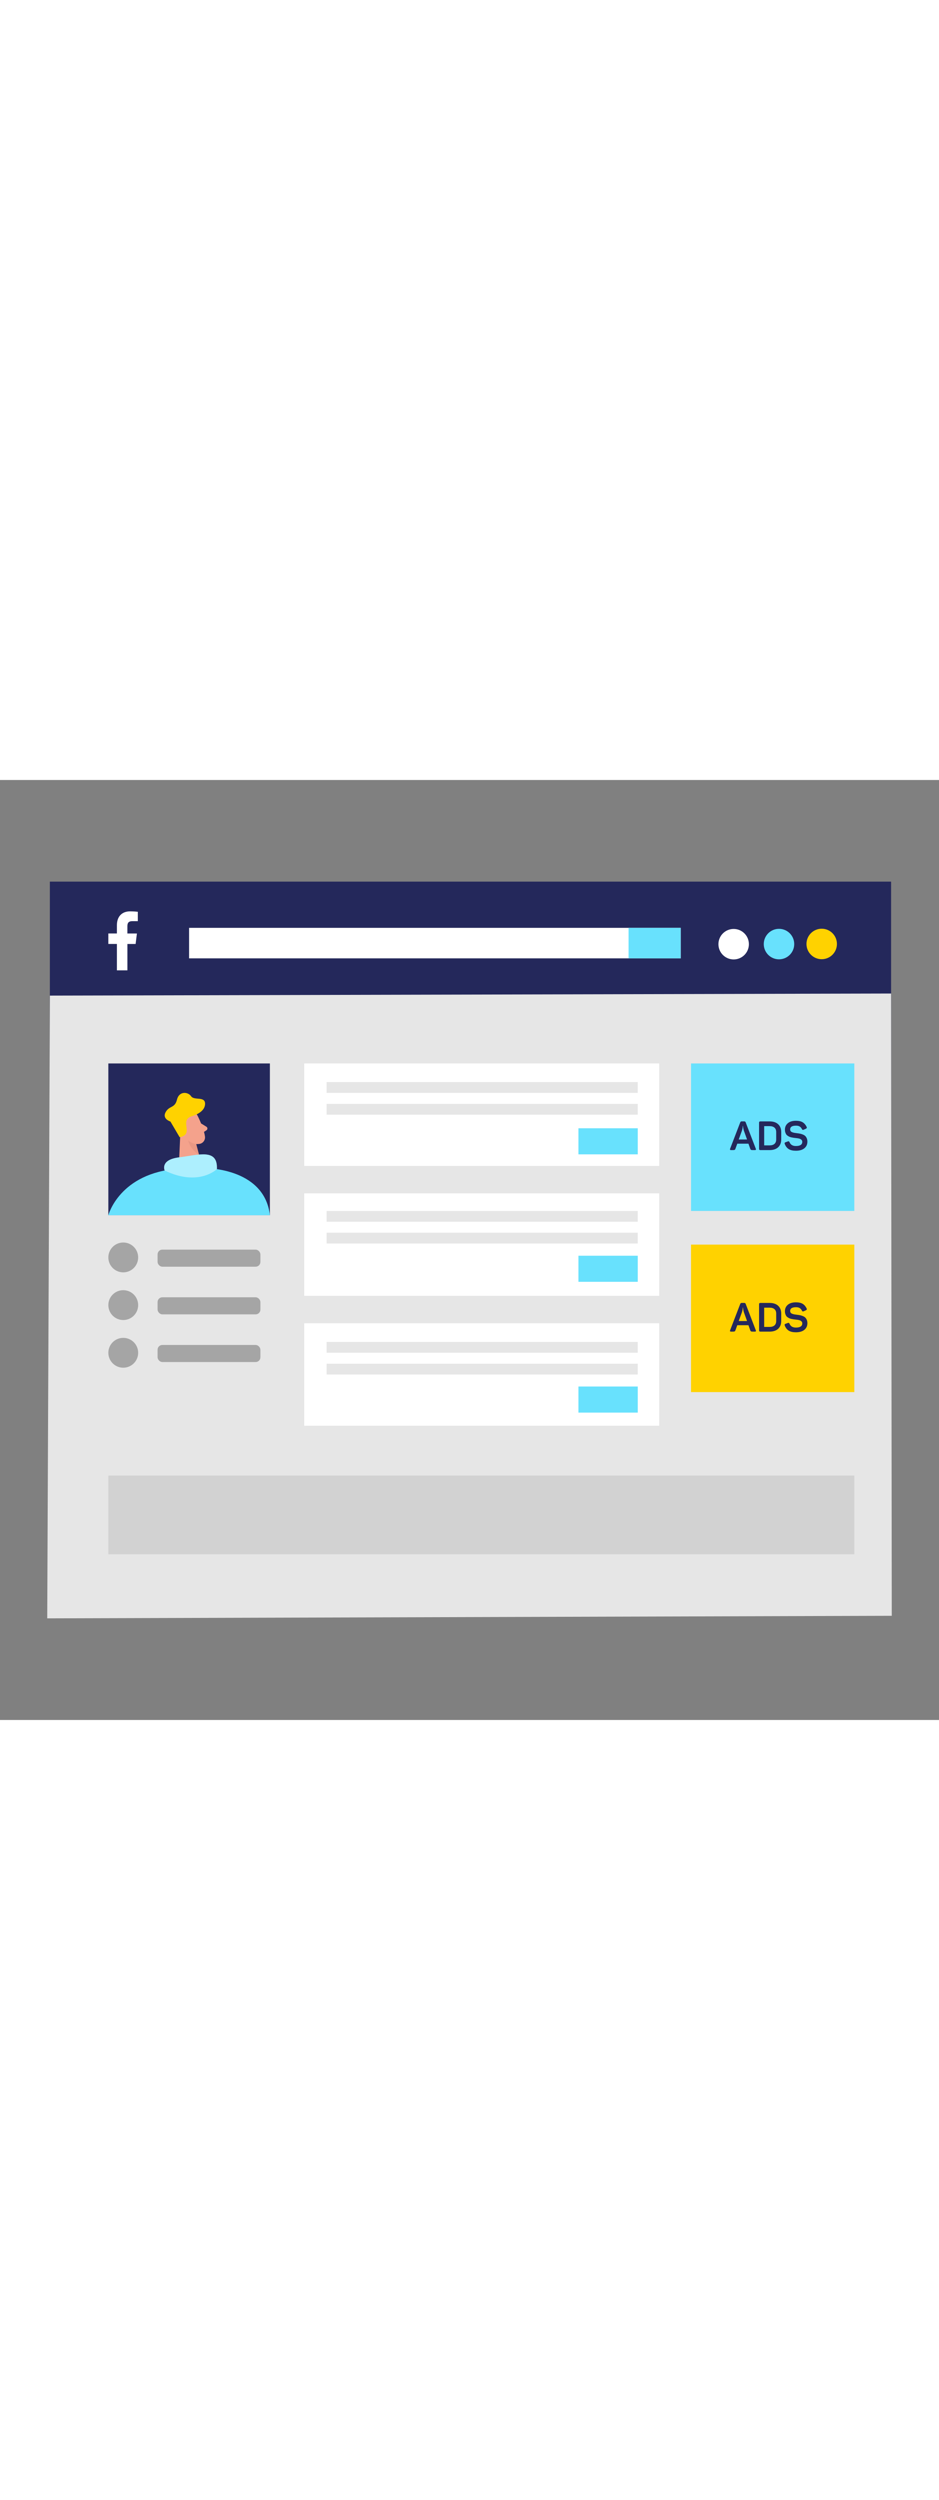 <svg id="_0189_facebook_ad" xmlns="http://www.w3.org/2000/svg" viewBox="0 0 500 500" data-imageid="facebook-ad-32" imageName="Facebook Ad" class="illustrations_image" style="width: 188px;"><rect x="0" y="0" width="500" height="500" fill="#808080" stroke="none"/><defs><style>.cls-1_facebook-ad-32{opacity:.28;}.cls-1_facebook-ad-32,.cls-2_facebook-ad-32,.cls-3_facebook-ad-32{fill:#a5a5a5;}.cls-4_facebook-ad-32,.cls-5_facebook-ad-32{fill:#fff;}.cls-6_facebook-ad-32{fill:#f4a28c;}.cls-3_facebook-ad-32,.cls-7_facebook-ad-32{opacity:.31;}.cls-8_facebook-ad-32{fill:#e6e6e6;}.cls-7_facebook-ad-32{fill:#ce8172;}.cls-5_facebook-ad-32{opacity:.46;}.cls-9_facebook-ad-32{fill:#24285b;}.cls-10_facebook-ad-32{fill:#ffd200;}.cls-11_facebook-ad-32{fill:#68e1fd;}</style></defs><g id="screen_facebook-ad-32"><rect class="cls-9_facebook-ad-32" x="26.55" y="54.06" width="447.94" height="388.72"/><circle class="cls-4_facebook-ad-32" cx="390.66" cy="87.34" r="8.11"/><circle class="cls-11_facebook-ad-32 targetColor" cx="414.8" cy="87.28" r="8.11" style="fill: rgb(104, 225, 253);"/><circle class="cls-10_facebook-ad-32" cx="437.54" cy="87.22" r="8.11"/><polygon class="cls-8_facebook-ad-32" points="474.85 444.58 25.15 445.94 26.57 114.69 474.49 113.58 474.85 444.58"/><rect class="cls-4_facebook-ad-32" x="100.69" y="78.65" width="261.78" height="16.22"/><rect class="cls-11_facebook-ad-32 targetColor" x="334.7" y="78.65" width="27.76" height="16.22" style="fill: rgb(104, 225, 253);"/><path class="cls-4_facebook-ad-32" d="m70.52,75.09h2.86v-4.99c-.49-.07-2.19-.22-4.17-.22-4.13,0-6.96,2.6-6.96,7.37v4.39h-4.56v5.58h4.56v14.04h5.59v-14.03h4.37l.69-5.58h-5.07v-3.84c0-1.61.44-2.72,2.68-2.72h0Z"/></g><g id="profile_facebook-ad-32"><rect class="cls-9_facebook-ad-32" x="57.69" y="150.78" width="86.02" height="80.74"/><path class="cls-6_facebook-ad-32" d="m105.25,178.67s3.21,6.21,3.89,10.94c.28,1.92-1.08,3.73-3,3.97-2.39.31-5.71.03-7.83-3.09l-4.26-4.85s-2.56-3.13,0-7.26c2.56-4.12,9.43-3.6,11.19.28Z"/><polygon class="cls-6_facebook-ad-32" points="96.2 183.85 95.18 206.74 107.84 206.4 103.5 189.88 96.2 183.85"/><path class="cls-6_facebook-ad-32" d="m100.66,187.04s-1.07-2.47-2.86-1.51c-1.79.96-.26,4.54,2.42,3.83l.45-2.32Z"/><path class="cls-6_facebook-ad-32" d="m107.08,182.69l2.83,1.75c.7.43.71,1.44.02,1.89l-2.28,1.48-.57-5.12Z"/><path class="cls-7_facebook-ad-32" d="m104.52,193.67s-2.37-.21-4.34-1.96c0,0,.65,4.14,5.7,7.73l-1.35-5.77Z"/><path class="cls-10_facebook-ad-32" d="m95.66,190.02l-4.91-8.34s-4.53-1.37-2.56-4.98,4.91-1.98,6.04-6.66c1.13-4.68,5.88-4.25,7.53-1.82,1.65,2.43,7.55-.19,7.44,4.11-.12,4.3-5.61,6.06-7.16,6.55-6.84,2.15,1.69,9.63-6.37,11.12Z"/><path class="cls-11_facebook-ad-32 targetColor" d="m57.69,231.52s5.88-22.55,37.5-24.77l12.66-.34s32.84-.87,35.87,25.11H57.69Z" style="fill: rgb(104, 225, 253);"/><path class="cls-11_facebook-ad-32 targetColor" d="m87.69,207.72s-2.66-5.74,7.76-7.01c10.42-1.27,20.59-4.88,20.04,6.28,0,0-9.65,9.49-27.8.74Z" style="fill: rgb(104, 225, 253);"/><path class="cls-5_facebook-ad-32" d="m87.69,207.72s-2.66-5.74,7.76-7.01c10.42-1.27,20.59-4.88,20.04,6.28,0,0-9.65,9.49-27.8.74Z"/><circle class="cls-2_facebook-ad-32" cx="65.63" cy="253.96" r="7.94"/><rect class="cls-2_facebook-ad-32" x="83.91" y="249.81" width="54.75" height="9.08" rx="2.53" ry="2.53"/><circle class="cls-2_facebook-ad-32" cx="65.63" cy="279.32" r="7.94"/><rect class="cls-2_facebook-ad-32" x="83.91" y="275.16" width="54.75" height="9.08" rx="2.53" ry="2.53"/><circle class="cls-2_facebook-ad-32" cx="65.63" cy="304.68" r="7.94"/><rect class="cls-2_facebook-ad-32" x="83.91" y="300.52" width="54.75" height="9.08" rx="2.53" ry="2.53"/></g><g id="timeline_facebook-ad-32"><rect class="cls-4_facebook-ad-32" x="162.01" y="150.78" width="189.01" height="54.5"/><rect class="cls-4_facebook-ad-32" x="162.01" y="219.88" width="189.01" height="54.5"/><rect class="cls-4_facebook-ad-32" x="162.01" y="288.99" width="189.01" height="54.5"/><rect class="cls-11_facebook-ad-32 targetColor" x="308.01" y="185.25" width="31.58" height="13.88" style="fill: rgb(104, 225, 253);"/><rect class="cls-11_facebook-ad-32 targetColor" x="308.01" y="253.05" width="31.58" height="13.88" style="fill: rgb(104, 225, 253);"/><rect class="cls-11_facebook-ad-32 targetColor" x="308.01" y="322.62" width="31.58" height="13.88" style="fill: rgb(104, 225, 253);"/><rect class="cls-1_facebook-ad-32" x="173.91" y="160.69" width="165.67" height="5.75"/><rect class="cls-1_facebook-ad-32" x="173.91" y="172.28" width="165.67" height="5.75"/><rect class="cls-1_facebook-ad-32" x="173.91" y="229.23" width="165.67" height="5.75"/><rect class="cls-1_facebook-ad-32" x="173.91" y="240.81" width="165.67" height="5.75"/><rect class="cls-1_facebook-ad-32" x="173.91" y="298.91" width="165.67" height="5.75"/><rect class="cls-1_facebook-ad-32" x="173.91" y="310.49" width="165.67" height="5.75"/></g><g id="ad2_facebook-ad-32"><rect class="cls-11_facebook-ad-32 targetColor" x="367.96" y="150.78" width="86.95" height="78.45" style="fill: rgb(104, 225, 253);"/><path class="cls-9_facebook-ad-32" d="m402.47,196.16c.17.47,0,.71-.49.71h-1.12c-.44,0-.76-.04-.94-.13-.18-.09-.31-.26-.4-.52l-.99-2.77h-5.94l-1.01,2.77c-.09.26-.22.43-.4.52-.18.09-.49.13-.93.13h-.99c-.5,0-.67-.24-.5-.71l5.38-13.98c.1-.24.21-.4.33-.48.12-.08.31-.12.57-.12h1.14c.26,0,.45.04.58.12s.24.23.32.46l5.38,14Zm-6.32-9.46c-.13-.39-.24-.8-.32-1.24s-.14-.78-.17-1.02l-.02-.37h-.15c0,.82-.16,1.68-.47,2.6l-1.66,4.56h4.43l-1.63-4.54Z"/><path class="cls-9_facebook-ad-32" d="m409.76,181.6c1.98,0,3.51.5,4.6,1.52,1.09,1.01,1.63,2.4,1.63,4.16v3.91c0,1.76-.54,3.15-1.63,4.16-1.09,1.01-2.62,1.52-4.6,1.52h-4.82c-.27,0-.47-.05-.58-.16-.11-.11-.17-.3-.17-.57v-13.81c0-.27.06-.46.17-.57.12-.11.31-.16.58-.16h4.82Zm3.55,5.66c0-1.02-.3-1.8-.91-2.33-.61-.54-1.48-.81-2.61-.81h-2.88v10.24h2.88c1.13,0,2-.27,2.61-.81.61-.54.91-1.32.91-2.34v-3.96Z"/><path class="cls-9_facebook-ad-32" d="m417.96,185.98c0-1.4.51-2.54,1.54-3.41,1.03-.87,2.48-1.3,4.36-1.3,1.49,0,2.67.27,3.55.8.87.53,1.58,1.35,2.11,2.45.22.44.08.77-.41.99l-1.18.52c-.25.1-.43.13-.55.08-.12-.05-.25-.2-.38-.44-.3-.6-.69-1.05-1.18-1.35-.49-.3-1.14-.45-1.96-.45-2.08,0-3.12.66-3.12,1.98,0,.37.09.69.28.94.19.25.48.45.87.59s.77.25,1.13.31.84.13,1.44.2,1.12.15,1.56.24.92.23,1.44.44c.52.21.95.46,1.28.76.33.3.61.71.84,1.24.23.53.34,1.13.34,1.82,0,1.46-.54,2.63-1.61,3.51s-2.58,1.31-4.52,1.31c-1.62,0-2.9-.3-3.83-.89-.93-.59-1.63-1.49-2.09-2.7-.1-.27-.11-.48-.04-.61s.24-.25.49-.33l1.18-.43c.24-.09.43-.1.56-.03.13.06.25.23.37.48.56,1.33,1.68,2,3.35,2,2.28,0,3.42-.75,3.42-2.24,0-.47-.17-.85-.52-1.14-.34-.29-.73-.48-1.16-.59-.43-.11-1-.2-1.72-.27-.49-.06-.88-.1-1.17-.14-.29-.04-.67-.1-1.13-.2-.46-.1-.83-.22-1.12-.34-.29-.13-.6-.3-.95-.53-.34-.22-.61-.48-.79-.76-.19-.29-.35-.64-.48-1.06-.14-.42-.2-.89-.2-1.41Z"/></g><g id="ad1_facebook-ad-32"><rect class="cls-10_facebook-ad-32" x="367.96" y="247.14" width="86.95" height="78.45"/><path class="cls-9_facebook-ad-32" d="m402.47,292.72c.17.47,0,.71-.49.71h-1.12c-.44,0-.76-.04-.94-.13-.18-.09-.31-.26-.4-.52l-.99-2.77h-5.94l-1.01,2.77c-.09.26-.22.43-.4.52-.18.09-.49.13-.93.13h-.99c-.5,0-.67-.24-.5-.71l5.38-13.98c.1-.24.21-.4.33-.48.12-.08.31-.12.57-.12h1.14c.26,0,.45.04.58.12s.24.23.32.46l5.38,14Zm-6.32-9.46c-.13-.39-.24-.8-.32-1.24s-.14-.78-.17-1.02l-.02-.37h-.15c0,.82-.16,1.68-.47,2.6l-1.66,4.56h4.43l-1.63-4.54Z"/><path class="cls-9_facebook-ad-32" d="m409.76,278.16c1.98,0,3.51.5,4.6,1.52,1.09,1.01,1.63,2.4,1.63,4.16v3.91c0,1.76-.54,3.15-1.63,4.16-1.09,1.01-2.62,1.52-4.6,1.52h-4.82c-.27,0-.47-.05-.58-.16-.11-.11-.17-.3-.17-.57v-13.81c0-.27.06-.46.17-.57.12-.11.31-.16.58-.16h4.82Zm3.55,5.66c0-1.02-.3-1.8-.91-2.33-.61-.54-1.48-.81-2.61-.81h-2.88v10.24h2.88c1.13,0,2-.27,2.61-.81.61-.54.91-1.32.91-2.34v-3.96Z"/><path class="cls-9_facebook-ad-32" d="m417.96,282.55c0-1.4.51-2.54,1.54-3.41,1.03-.87,2.48-1.3,4.36-1.3,1.49,0,2.67.27,3.55.8.87.53,1.58,1.35,2.11,2.45.22.44.08.77-.41.99l-1.18.52c-.25.1-.43.13-.55.08-.12-.05-.25-.2-.38-.44-.3-.6-.69-1.05-1.18-1.35-.49-.3-1.14-.45-1.96-.45-2.08,0-3.12.66-3.12,1.98,0,.37.09.69.28.94.19.25.48.45.87.59s.77.25,1.13.31.84.13,1.44.2,1.12.15,1.56.24.92.23,1.44.44c.52.21.95.46,1.28.76.33.3.61.71.84,1.24.23.53.34,1.13.34,1.82,0,1.46-.54,2.63-1.61,3.51s-2.58,1.31-4.52,1.31c-1.62,0-2.9-.3-3.83-.89-.93-.59-1.63-1.49-2.09-2.7-.1-.27-.11-.48-.04-.61s.24-.25.49-.33l1.18-.43c.24-.09.43-.1.56-.03.13.06.25.23.37.48.56,1.33,1.68,2,3.35,2,2.28,0,3.42-.75,3.42-2.24,0-.47-.17-.85-.52-1.14-.34-.29-.73-.48-1.16-.59-.43-.11-1-.2-1.72-.27-.49-.06-.88-.1-1.17-.14-.29-.04-.67-.1-1.13-.2-.46-.1-.83-.22-1.12-.34-.29-.13-.6-.3-.95-.53-.34-.22-.61-.48-.79-.76-.19-.29-.35-.64-.48-1.06-.14-.42-.2-.89-.2-1.41Z"/></g><rect class="cls-3_facebook-ad-32" x="57.69" y="369.99" width="397.23" height="41.87"/></svg>